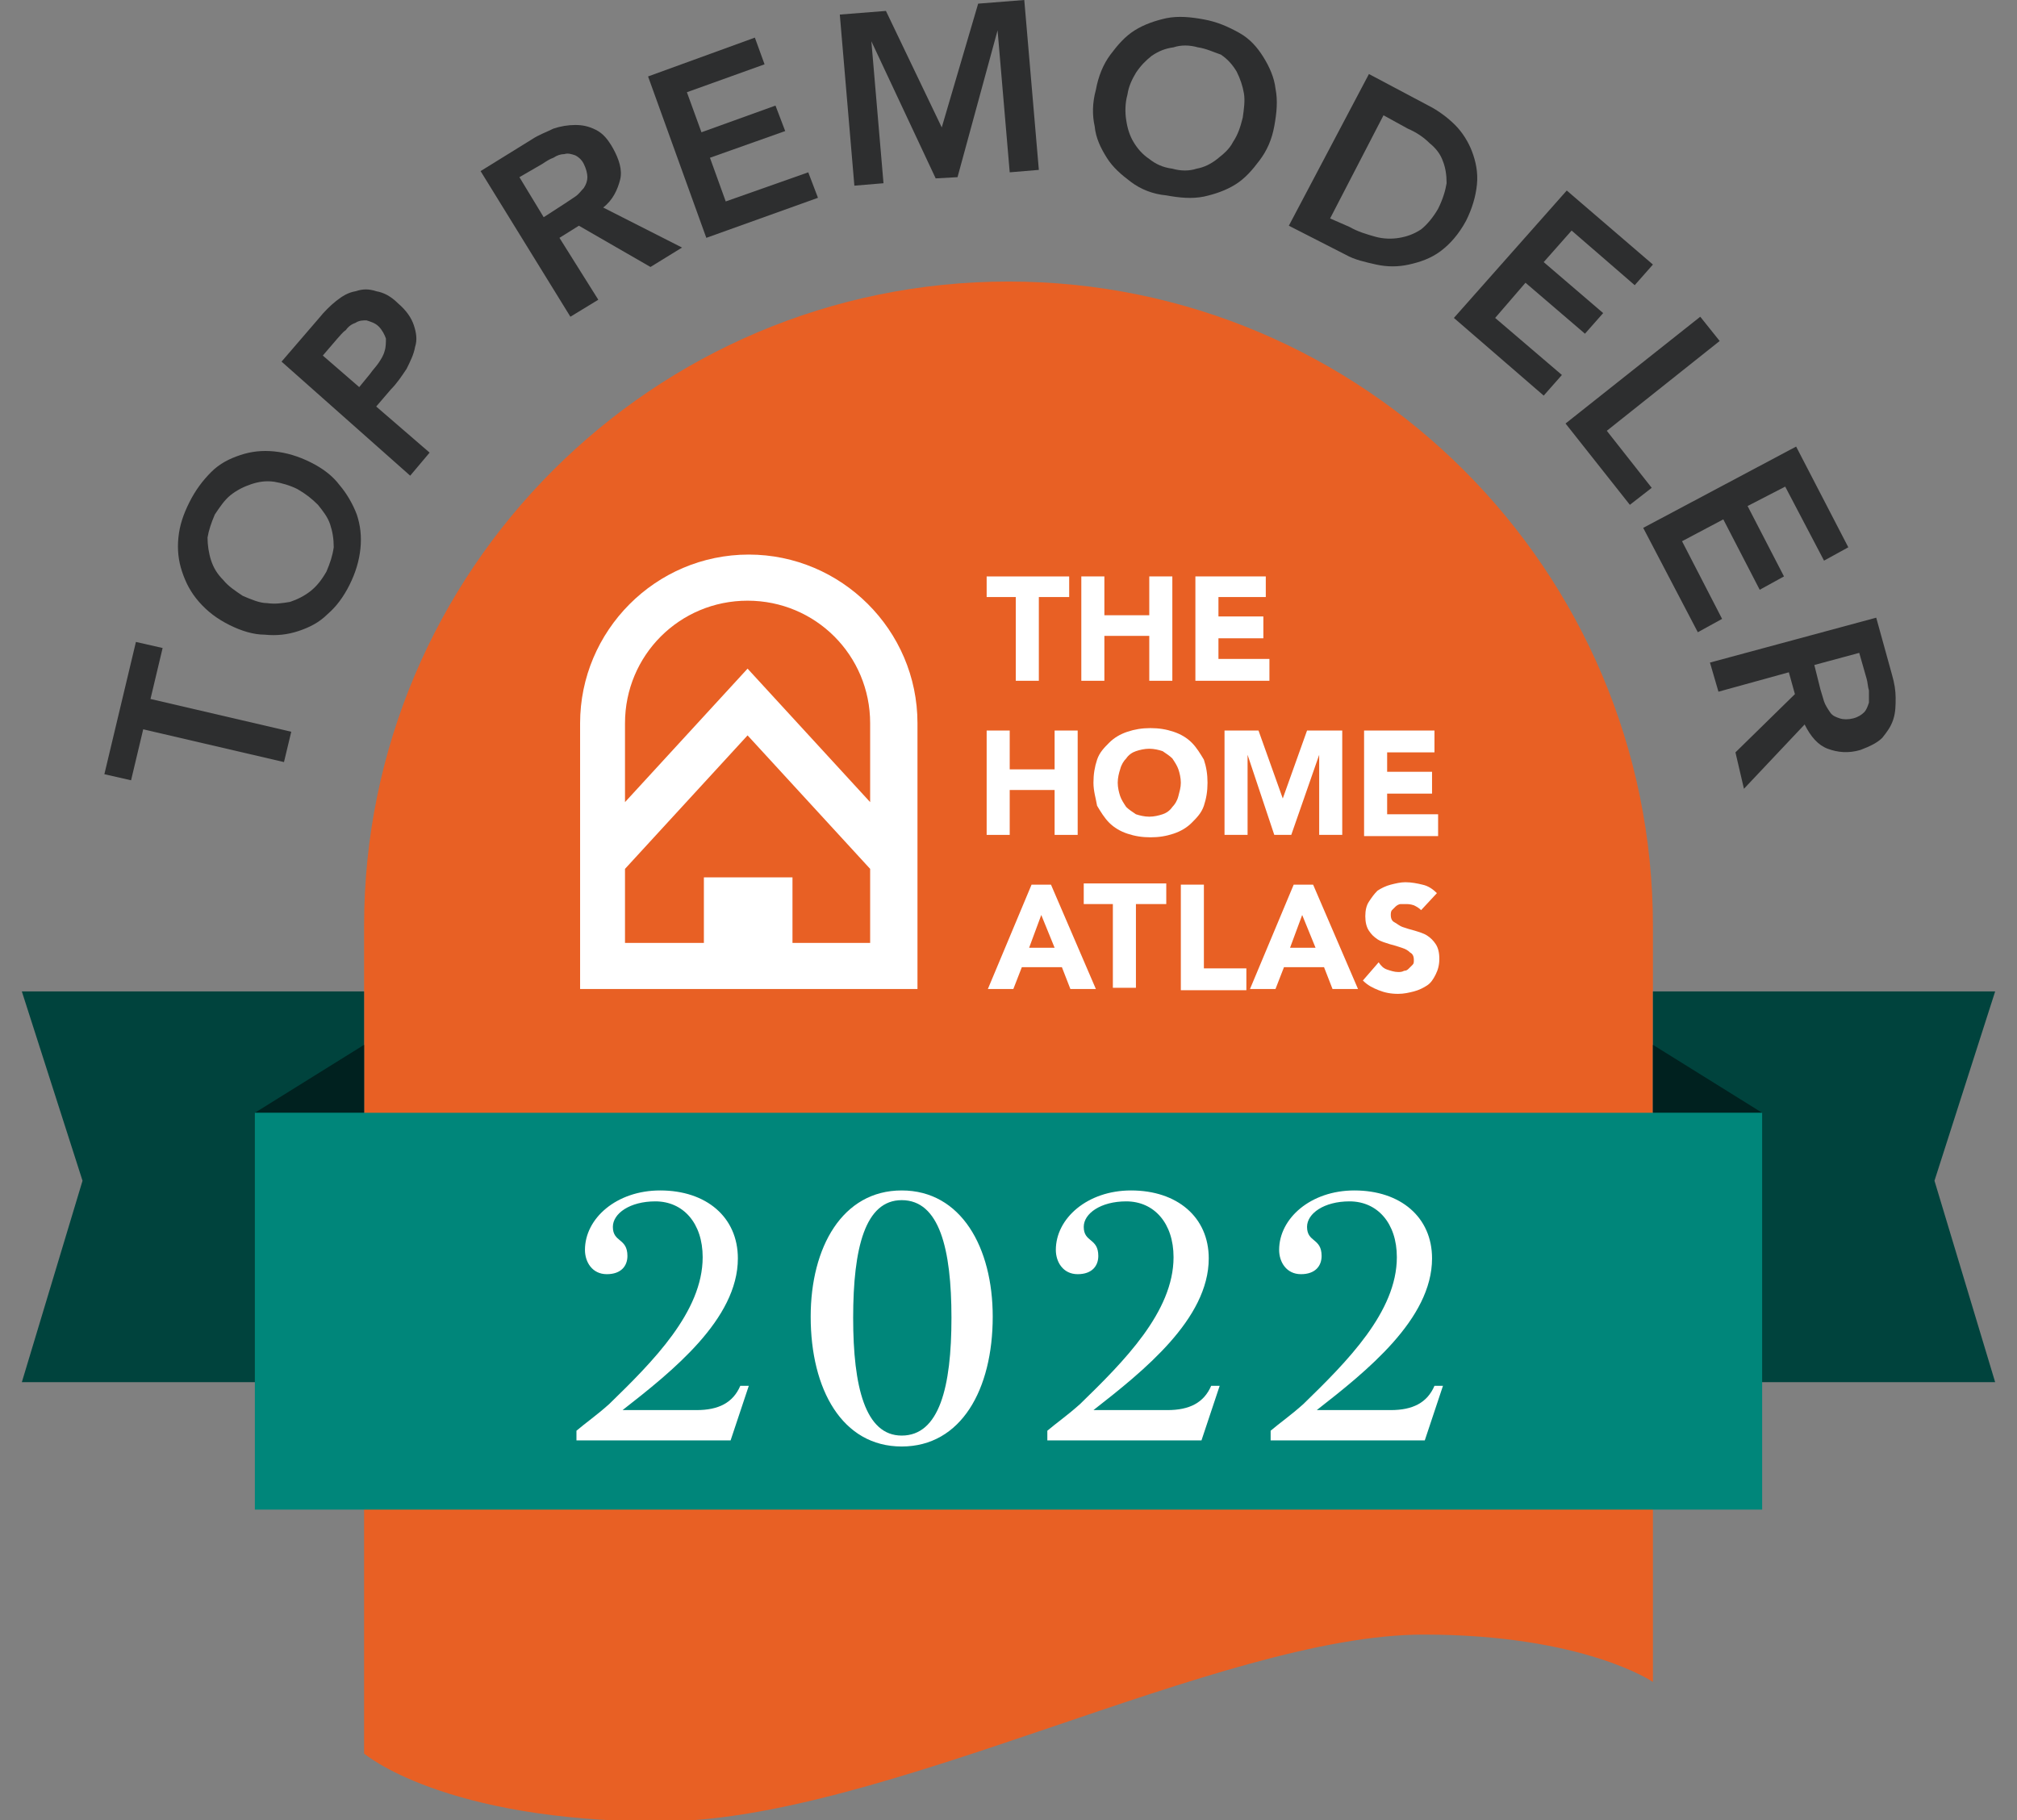 <?xml version="1.0" encoding="utf-8"?>
<!-- Generator: Adobe Illustrator 26.3.1, SVG Export Plug-In . SVG Version: 6.00 Build 0)  -->
<svg version="1.1" id="Layer_1" xmlns="http://www.w3.org/2000/svg" xmlns:xlink="http://www.w3.org/1999/xlink" x="0px" y="0px"
	 viewBox="0 0 166.2 150" style="enable-background:new 0 0 166.2 150;" xml:space="preserve">
<rect x="0" y="0" width="166.2" height="150" fill="#808080" stroke="none"/>
<style type="text/css">
	.st0{fill:#E86024;}
	.st1{fill:#00433D;}
	.st2{fill:#00211F;}
	.st3{fill:#00867A;}
	.st4{fill:#2D2E2F;}
	.st5{fill:#FFFFFF;}
</style>
<g>
	<path class="st0" d="M136.2,89.7l0,48.9c0,0-5.7-3.9-18.9-3.9c-16.8,0-44.6,15.4-62.9,15.4c-17.9,0-24.4-5.6-24.4-5.6v-54V76.3
		c0-29.3,23.8-53.1,53.1-53.1h0c29.3,0,53.1,23.8,53.1,53.1V89.7z"/>
	<g>
		<polygon class="st1" points="136.2,81.7 164.4,81.7 159.4,97.3 164.4,113.9 136.2,113.9 		"/>
		<polygon class="st1" points="30,81.7 1.8,81.7 6.8,97.3 1.8,113.9 30,113.9 		"/>
		<polygon class="st2" points="145.2,91.7 136.2,86.1 136.2,91.7 		"/>
		<polygon class="st2" points="21,91.7 30,86.1 30,91.7 		"/>
		<rect x="21" y="91.7" class="st3" width="124.2" height="32.7"/>
	</g>
	<g>
		<path class="st4" d="M11.8,60.1l-1,4.2l-2.2-0.5l2.6-10.9l2.2,0.5l-1,4.2l11.6,2.7l-0.6,2.5L11.8,60.1z"/>
		<path class="st4" d="M18.9,51.5c-1-0.5-1.8-1.1-2.5-1.9c-0.7-0.8-1.1-1.6-1.4-2.5c-0.3-0.9-0.4-1.8-0.3-2.8c0.1-1,0.4-1.9,0.9-2.9
			c0.5-1,1.1-1.8,1.8-2.5c0.7-0.7,1.5-1.1,2.4-1.4c0.9-0.3,1.8-0.4,2.8-0.3c1,0.1,2,0.4,3,0.9c1,0.5,1.8,1.1,2.4,1.9
			c0.6,0.7,1.1,1.6,1.4,2.4c0.3,0.9,0.4,1.8,0.3,2.8c-0.1,1-0.4,2-0.9,3c-0.5,1-1.1,1.8-1.8,2.4c-0.7,0.7-1.5,1.1-2.4,1.4
			c-0.9,0.3-1.8,0.4-2.8,0.3C20.9,52.3,19.9,52,18.9,51.5z M20,49.1c0.7,0.3,1.4,0.6,2,0.6c0.7,0.1,1.3,0,1.9-0.1
			c0.6-0.2,1.2-0.5,1.7-0.9c0.5-0.4,0.9-0.9,1.3-1.6c0.3-0.7,0.5-1.3,0.6-2c0-0.7-0.1-1.3-0.3-1.9c-0.2-0.6-0.6-1.1-1-1.6
			c-0.5-0.5-1-0.9-1.7-1.3c-0.6-0.3-1.3-0.5-1.9-0.6c-0.7-0.1-1.3,0-1.9,0.2c-0.6,0.2-1.2,0.5-1.7,0.9c-0.5,0.4-0.9,1-1.3,1.6
			c-0.3,0.7-0.5,1.3-0.6,1.9c0,0.6,0.1,1.3,0.3,1.9c0.2,0.6,0.5,1.1,1,1.6C18.8,48.3,19.4,48.7,20,49.1z"/>
		<path class="st4" d="M23.2,29.8l3.1-3.6c0.4-0.5,0.9-1,1.4-1.4c0.5-0.4,1-0.7,1.6-0.8c0.6-0.2,1.1-0.2,1.7,0
			c0.6,0.1,1.2,0.4,1.8,1c0.7,0.6,1.1,1.2,1.3,1.8c0.2,0.6,0.3,1.2,0.1,1.8c-0.1,0.6-0.4,1.2-0.7,1.8c-0.4,0.6-0.8,1.2-1.3,1.7
			l-1.2,1.4l4.4,3.8l-1.6,1.9L23.2,29.8z M30.5,30.8c0.2-0.3,0.5-0.6,0.7-0.9c0.2-0.3,0.4-0.6,0.5-1c0.1-0.3,0.1-0.7,0.1-1
			c-0.1-0.3-0.3-0.7-0.6-1c-0.3-0.3-0.7-0.4-1-0.5c-0.3,0-0.6,0-0.9,0.2c-0.3,0.1-0.6,0.3-0.8,0.6c-0.3,0.2-0.5,0.5-0.7,0.7
			l-1.2,1.4l3,2.6L30.5,30.8z"/>
		<path class="st4" d="M39.6,14.1l4.2-2.6c0.6-0.4,1.2-0.6,1.8-0.9c0.6-0.2,1.2-0.3,1.8-0.3c0.6,0,1.1,0.1,1.7,0.4s1,0.8,1.4,1.5
			c0.5,0.9,0.8,1.8,0.6,2.6s-0.6,1.7-1.4,2.3l6.5,3.3l-2.6,1.6l-5.9-3.4l-1.6,1l3.2,5.1L47,26.1L39.6,14.1z M46.5,16.8
			c0.3-0.2,0.6-0.4,0.9-0.6c0.3-0.2,0.5-0.5,0.7-0.7c0.2-0.3,0.3-0.6,0.3-0.9c0-0.3-0.1-0.7-0.3-1.1c-0.2-0.4-0.5-0.6-0.7-0.7
			c-0.3-0.1-0.6-0.2-0.9-0.1c-0.3,0-0.6,0.1-0.9,0.3c-0.3,0.1-0.6,0.3-0.9,0.5l-1.9,1.1l2,3.3L46.5,16.8z"/>
		<path class="st4" d="M53.4,6.3l8.8-3.2L63,5.3l-6.4,2.3l1.2,3.3l6.1-2.2l0.8,2.1L58.5,13l1.3,3.6l6.8-2.4l0.8,2.1l-9.2,3.3
			L53.4,6.3z"/>
		<path class="st4" d="M69.2,1.2L73,0.9l4.6,9.6l3-10.2L84.4,0L85.6,14l-2.4,0.2l-1-11.7l0,0l-3.3,12.1l-1.8,0.1L71.8,3.4l0,0
			l1,11.7l-2.4,0.2L69.2,1.2z"/>
		<path class="st4" d="M90.3,7.4c0.2-1.1,0.6-2.1,1.2-2.9c0.6-0.8,1.2-1.5,2-2c0.8-0.5,1.7-0.8,2.6-1c1-0.2,2-0.1,3.1,0.1
			c1.1,0.2,2,0.6,2.9,1.1s1.5,1.2,2,2c0.5,0.8,0.9,1.7,1,2.6c0.2,1,0.1,2-0.1,3.1c-0.2,1.1-0.6,2-1.2,2.8c-0.6,0.8-1.2,1.5-2,2
			c-0.8,0.5-1.7,0.8-2.6,1c-1,0.2-2,0.1-3.1-0.1C95,16,94,15.6,93.2,15s-1.5-1.2-2-2s-0.9-1.6-1-2.6C90,9.5,90,8.5,90.3,7.4z
			 M92.9,7.8c-0.2,0.7-0.2,1.5-0.1,2.1c0.1,0.7,0.3,1.3,0.6,1.8c0.3,0.5,0.7,1,1.3,1.4c0.5,0.4,1.1,0.7,1.9,0.8c0.7,0.2,1.4,0.2,2,0
			c0.6-0.1,1.2-0.4,1.7-0.8c0.5-0.4,1-0.8,1.3-1.4c0.4-0.6,0.6-1.2,0.8-2c0.1-0.7,0.2-1.4,0.1-2c-0.1-0.6-0.3-1.2-0.6-1.8
			c-0.3-0.5-0.7-1-1.3-1.4C100,4.3,99.4,4,98.7,3.9c-0.7-0.2-1.4-0.2-2,0C96,4,95.5,4.2,94.9,4.6c-0.5,0.4-0.9,0.8-1.3,1.4
			C93.3,6.5,93,7.1,92.9,7.8z"/>
		<path class="st4" d="M112.8,6.1l4.9,2.6c0.8,0.4,1.6,1,2.2,1.6s1.1,1.4,1.4,2.2c0.3,0.8,0.5,1.7,0.4,2.7c-0.1,1-0.4,2-0.9,3
			c-0.6,1.1-1.3,1.9-2.1,2.5c-0.8,0.6-1.7,0.9-2.6,1.1c-0.9,0.2-1.8,0.2-2.7,0c-0.9-0.2-1.8-0.4-2.5-0.8l-4.7-2.4L112.8,6.1z
			 M111.2,18.7c0.7,0.4,1.4,0.6,2.1,0.8c0.7,0.2,1.4,0.2,2,0.1c0.6-0.1,1.2-0.3,1.8-0.7c0.5-0.4,1-1,1.4-1.7
			c0.4-0.8,0.6-1.5,0.7-2.1c0-0.7-0.1-1.3-0.3-1.8c-0.2-0.6-0.6-1.1-1.1-1.5c-0.5-0.5-1.1-0.9-1.8-1.2l-2-1.1l-4.4,8.5L111.2,18.7z"
			/>
		<path class="st4" d="M129.1,15.7l7.1,6.1l-1.5,1.7l-5.2-4.5l-2.3,2.6l4.9,4.2l-1.5,1.7l-4.9-4.2l-2.5,2.9l5.5,4.7l-1.5,1.7
			l-7.4-6.4L129.1,15.7z"/>
		<path class="st4" d="M140.1,26.1l1.6,2l-9.3,7.4l3.7,4.7l-1.8,1.4l-5.3-6.7L140.1,26.1z"/>
		<path class="st4" d="M148,36.8l4.3,8.3l-2,1.1l-3.2-6.1l-3.1,1.6l3,5.8l-2,1.1l-3-5.8l-3.4,1.8l3.3,6.4l-2,1.1l-4.5-8.6L148,36.8z
			"/>
		<path class="st4" d="M154.6,50.9l1.3,4.7c0.2,0.7,0.3,1.3,0.3,1.9c0,0.6,0,1.2-0.2,1.8c-0.2,0.6-0.5,1-0.9,1.5
			c-0.4,0.4-1,0.7-1.8,1c-1,0.3-1.9,0.2-2.7-0.1s-1.4-1-1.9-2l-5,5.3L143,62l4.9-4.8l-0.5-1.8l-5.8,1.6l-0.7-2.4L154.6,50.9z
			 M150,56.8c0.1,0.3,0.2,0.7,0.3,1c0.1,0.3,0.3,0.6,0.5,0.9c0.2,0.3,0.5,0.4,0.8,0.5c0.3,0.1,0.7,0.1,1.1,0
			c0.4-0.1,0.7-0.3,0.9-0.5c0.2-0.2,0.3-0.5,0.4-0.8c0-0.3,0-0.6,0-1c-0.1-0.3-0.1-0.7-0.2-1l-0.6-2.1l-3.7,1L150,56.8z"/>
	</g>
	<g>
		<g>
			<g>
				<path class="st5" d="M47.5,118.6v-0.7c0.7-0.6,1.7-1.3,2.7-2.2c3.6-3.5,7.7-7.6,7.7-12.1c0-2.8-1.6-4.6-3.9-4.6
					c-2.1,0-3.5,1-3.5,2.1c0,1.3,1.2,0.9,1.2,2.4c0,0.8-0.5,1.5-1.7,1.5c-1.2,0-1.8-1-1.8-2c0-2.6,2.6-4.9,6.2-4.9
					c3.8,0,6.4,2.2,6.4,5.6c0,5-5.4,9.3-9.5,12.5h6.1c1.8,0,3-0.6,3.6-2h0.7l-1.5,4.5H47.5z"/>
				<path class="st5" d="M74.3,119.2c-4.9,0-7.5-4.7-7.5-10.7c0-5.7,2.6-10.4,7.5-10.4s7.5,4.7,7.5,10.4
					C81.8,114.5,79.2,119.2,74.3,119.2z M74.3,118.3c3.1,0,4.1-4,4.1-9.7c0-5.7-1-9.7-4.1-9.7c-3,0-4,3.9-4,9.7
					C70.3,114.3,71.3,118.3,74.3,118.3z"/>
				<path class="st5" d="M86.3,118.6v-0.7c0.7-0.6,1.7-1.3,2.7-2.2c3.6-3.5,7.7-7.6,7.7-12.1c0-2.8-1.6-4.6-3.9-4.6
					c-2.1,0-3.5,1-3.5,2.1c0,1.3,1.2,0.9,1.2,2.4c0,0.8-0.5,1.5-1.7,1.5c-1.2,0-1.8-1-1.8-2c0-2.6,2.6-4.9,6.2-4.9
					c3.8,0,6.4,2.2,6.4,5.6c0,5-5.4,9.3-9.5,12.5h6.1c1.8,0,3-0.6,3.6-2h0.7l-1.5,4.5H86.3z"/>
				<path class="st5" d="M104.7,118.6v-0.7c0.7-0.6,1.7-1.3,2.7-2.2c3.6-3.5,7.7-7.6,7.7-12.1c0-2.8-1.6-4.6-3.9-4.6
					c-2.1,0-3.5,1-3.5,2.1c0,1.3,1.2,0.9,1.2,2.4c0,0.8-0.5,1.5-1.7,1.5c-1.2,0-1.8-1-1.8-2c0-2.6,2.6-4.9,6.2-4.9
					c3.8,0,6.4,2.2,6.4,5.6c0,5-5.4,9.3-9.5,12.5h6.1c1.8,0,3-0.6,3.6-2h0.7l-1.5,4.5H104.7z"/>
			</g>
		</g>
	</g>
	<g>
		<g>
			<g>
				<rect x="58" y="72.3" class="st5" width="7.3" height="7.3"/>
			</g>
			<g>
				<g>
					<path class="st5" d="M75.5,81.5H47.8V59.6c0-7.6,6.2-13.9,13.9-13.9c7.6,0,13.9,6.2,13.9,13.9V81.5z M51.5,77.7h20.2v-6.1
						l-10.1-11l-10.1,11V77.7z M61.6,49.5c-5.6,0-10.1,4.5-10.1,10.1v6.5l10.1-11l10.1,11v-6.5C71.7,54,67.2,49.5,61.6,49.5z"/>
				</g>
			</g>
		</g>
		<g>
			<g>
				<path class="st5" d="M85,72.9h1.6l3.7,8.6h-2.1l-0.7-1.8h-3.3l-0.7,1.8h-2.1L85,72.9z M85.8,75.4l-1,2.7h2.1L85.8,75.4z"/>
				<path class="st5" d="M91.8,74.5h-2.5v-1.7h6.8v1.7h-2.5v6.9h-1.9V74.5z"/>
				<path class="st5" d="M97.3,72.9h1.9v6.9h3.5v1.8h-5.4V72.9z"/>
				<path class="st5" d="M106.6,72.9h1.6l3.7,8.6h-2.1l-0.7-1.8h-3.3l-0.7,1.8h-2.1L106.6,72.9z M107.3,75.4l-1,2.7h2.1L107.3,75.4z
					"/>
				<path class="st5" d="M117.1,75c-0.2-0.2-0.4-0.3-0.6-0.4c-0.3-0.1-0.5-0.1-0.7-0.1c-0.1,0-0.3,0-0.4,0c-0.1,0-0.3,0.1-0.4,0.2
					c-0.1,0.1-0.2,0.2-0.3,0.3c-0.1,0.1-0.1,0.3-0.1,0.4c0,0.3,0.1,0.5,0.3,0.6c0.2,0.1,0.4,0.3,0.7,0.4c0.3,0.1,0.6,0.2,1,0.3
					c0.3,0.1,0.7,0.2,1,0.4c0.3,0.2,0.5,0.4,0.7,0.7c0.2,0.3,0.3,0.7,0.3,1.2c0,0.5-0.1,0.9-0.3,1.3c-0.2,0.4-0.4,0.7-0.7,0.9
					c-0.3,0.2-0.7,0.4-1.1,0.5c-0.4,0.1-0.8,0.2-1.3,0.2c-0.6,0-1.1-0.1-1.6-0.3c-0.5-0.2-0.9-0.4-1.3-0.8l1.3-1.5
					c0.2,0.3,0.4,0.5,0.7,0.6c0.3,0.1,0.6,0.2,0.9,0.2c0.2,0,0.3,0,0.5-0.1c0.2,0,0.3-0.1,0.4-0.2c0.1-0.1,0.2-0.2,0.3-0.3
					c0.1-0.1,0.1-0.2,0.1-0.4c0-0.3-0.1-0.5-0.3-0.6c-0.2-0.2-0.4-0.3-0.7-0.4c-0.3-0.1-0.6-0.2-1-0.3c-0.3-0.1-0.7-0.2-1-0.4
					c-0.3-0.2-0.5-0.4-0.7-0.7c-0.2-0.3-0.3-0.7-0.3-1.2c0-0.5,0.1-0.9,0.3-1.2c0.2-0.3,0.4-0.6,0.7-0.9c0.3-0.2,0.7-0.4,1.1-0.5
					c0.4-0.1,0.8-0.2,1.2-0.2c0.5,0,1,0.1,1.4,0.2c0.5,0.1,0.9,0.4,1.2,0.7L117.1,75z"/>
			</g>
			<g>
				<path class="st5" d="M83.8,49.2h-2.5v-1.7h6.8v1.7h-2.5v6.9h-1.9V49.2z"/>
				<path class="st5" d="M89.1,47.5H91v3.2h3.7v-3.2h1.9v8.6h-1.9v-3.7H91v3.7h-1.9V47.5z"/>
				<path class="st5" d="M98.5,47.5h5.8v1.7h-3.9v1.6h3.7v1.8h-3.7v1.7h4.2v1.8h-6.1V47.5z"/>
			</g>
			<g>
				<path class="st5" d="M81.3,60.2h1.9v3.2h3.7v-3.2h1.9v8.6h-1.9v-3.7h-3.7v3.7h-1.9V60.2z"/>
				<path class="st5" d="M90.1,64.5c0-0.7,0.1-1.3,0.3-1.9c0.2-0.6,0.6-1,1-1.4c0.4-0.4,0.9-0.7,1.5-0.9c0.6-0.2,1.2-0.3,1.9-0.3
					c0.7,0,1.3,0.1,1.9,0.3c0.6,0.2,1.1,0.5,1.5,0.9c0.4,0.4,0.7,0.9,1,1.4c0.2,0.6,0.3,1.2,0.3,1.9c0,0.7-0.1,1.3-0.3,1.9
					c-0.2,0.6-0.6,1-1,1.4c-0.4,0.4-0.9,0.7-1.5,0.9c-0.6,0.2-1.2,0.3-1.9,0.3c-0.7,0-1.3-0.1-1.9-0.3c-0.6-0.2-1.1-0.5-1.5-0.9
					c-0.4-0.4-0.7-0.9-1-1.4C90.3,65.8,90.1,65.2,90.1,64.5z M92.1,64.5c0,0.4,0.1,0.8,0.2,1.1c0.1,0.3,0.3,0.6,0.5,0.9
					c0.2,0.2,0.5,0.4,0.8,0.6c0.3,0.1,0.7,0.2,1.1,0.2c0.4,0,0.8-0.1,1.1-0.2c0.3-0.1,0.6-0.3,0.8-0.6c0.2-0.2,0.4-0.5,0.5-0.9
					s0.2-0.7,0.2-1.1c0-0.4-0.1-0.8-0.2-1.1c-0.1-0.3-0.3-0.6-0.5-0.9c-0.2-0.2-0.5-0.4-0.8-0.6c-0.3-0.1-0.7-0.2-1.1-0.2
					c-0.4,0-0.8,0.1-1.1,0.2c-0.3,0.1-0.6,0.3-0.8,0.6c-0.2,0.2-0.4,0.5-0.5,0.9C92.2,63.7,92.1,64.1,92.1,64.5z"/>
				<path class="st5" d="M100.8,60.2h2.9l2,5.6h0l2-5.6h2.9v8.6h-1.9v-6.6h0l-2.3,6.6h-1.4l-2.2-6.6h0v6.6h-1.9V60.2z"/>
				<path class="st5" d="M112.4,60.2h5.8V62h-3.9v1.6h3.7v1.8h-3.7v1.7h4.2v1.8h-6.1V60.2z"/>
			</g>
		</g>
	</g>
</g>
</svg>
